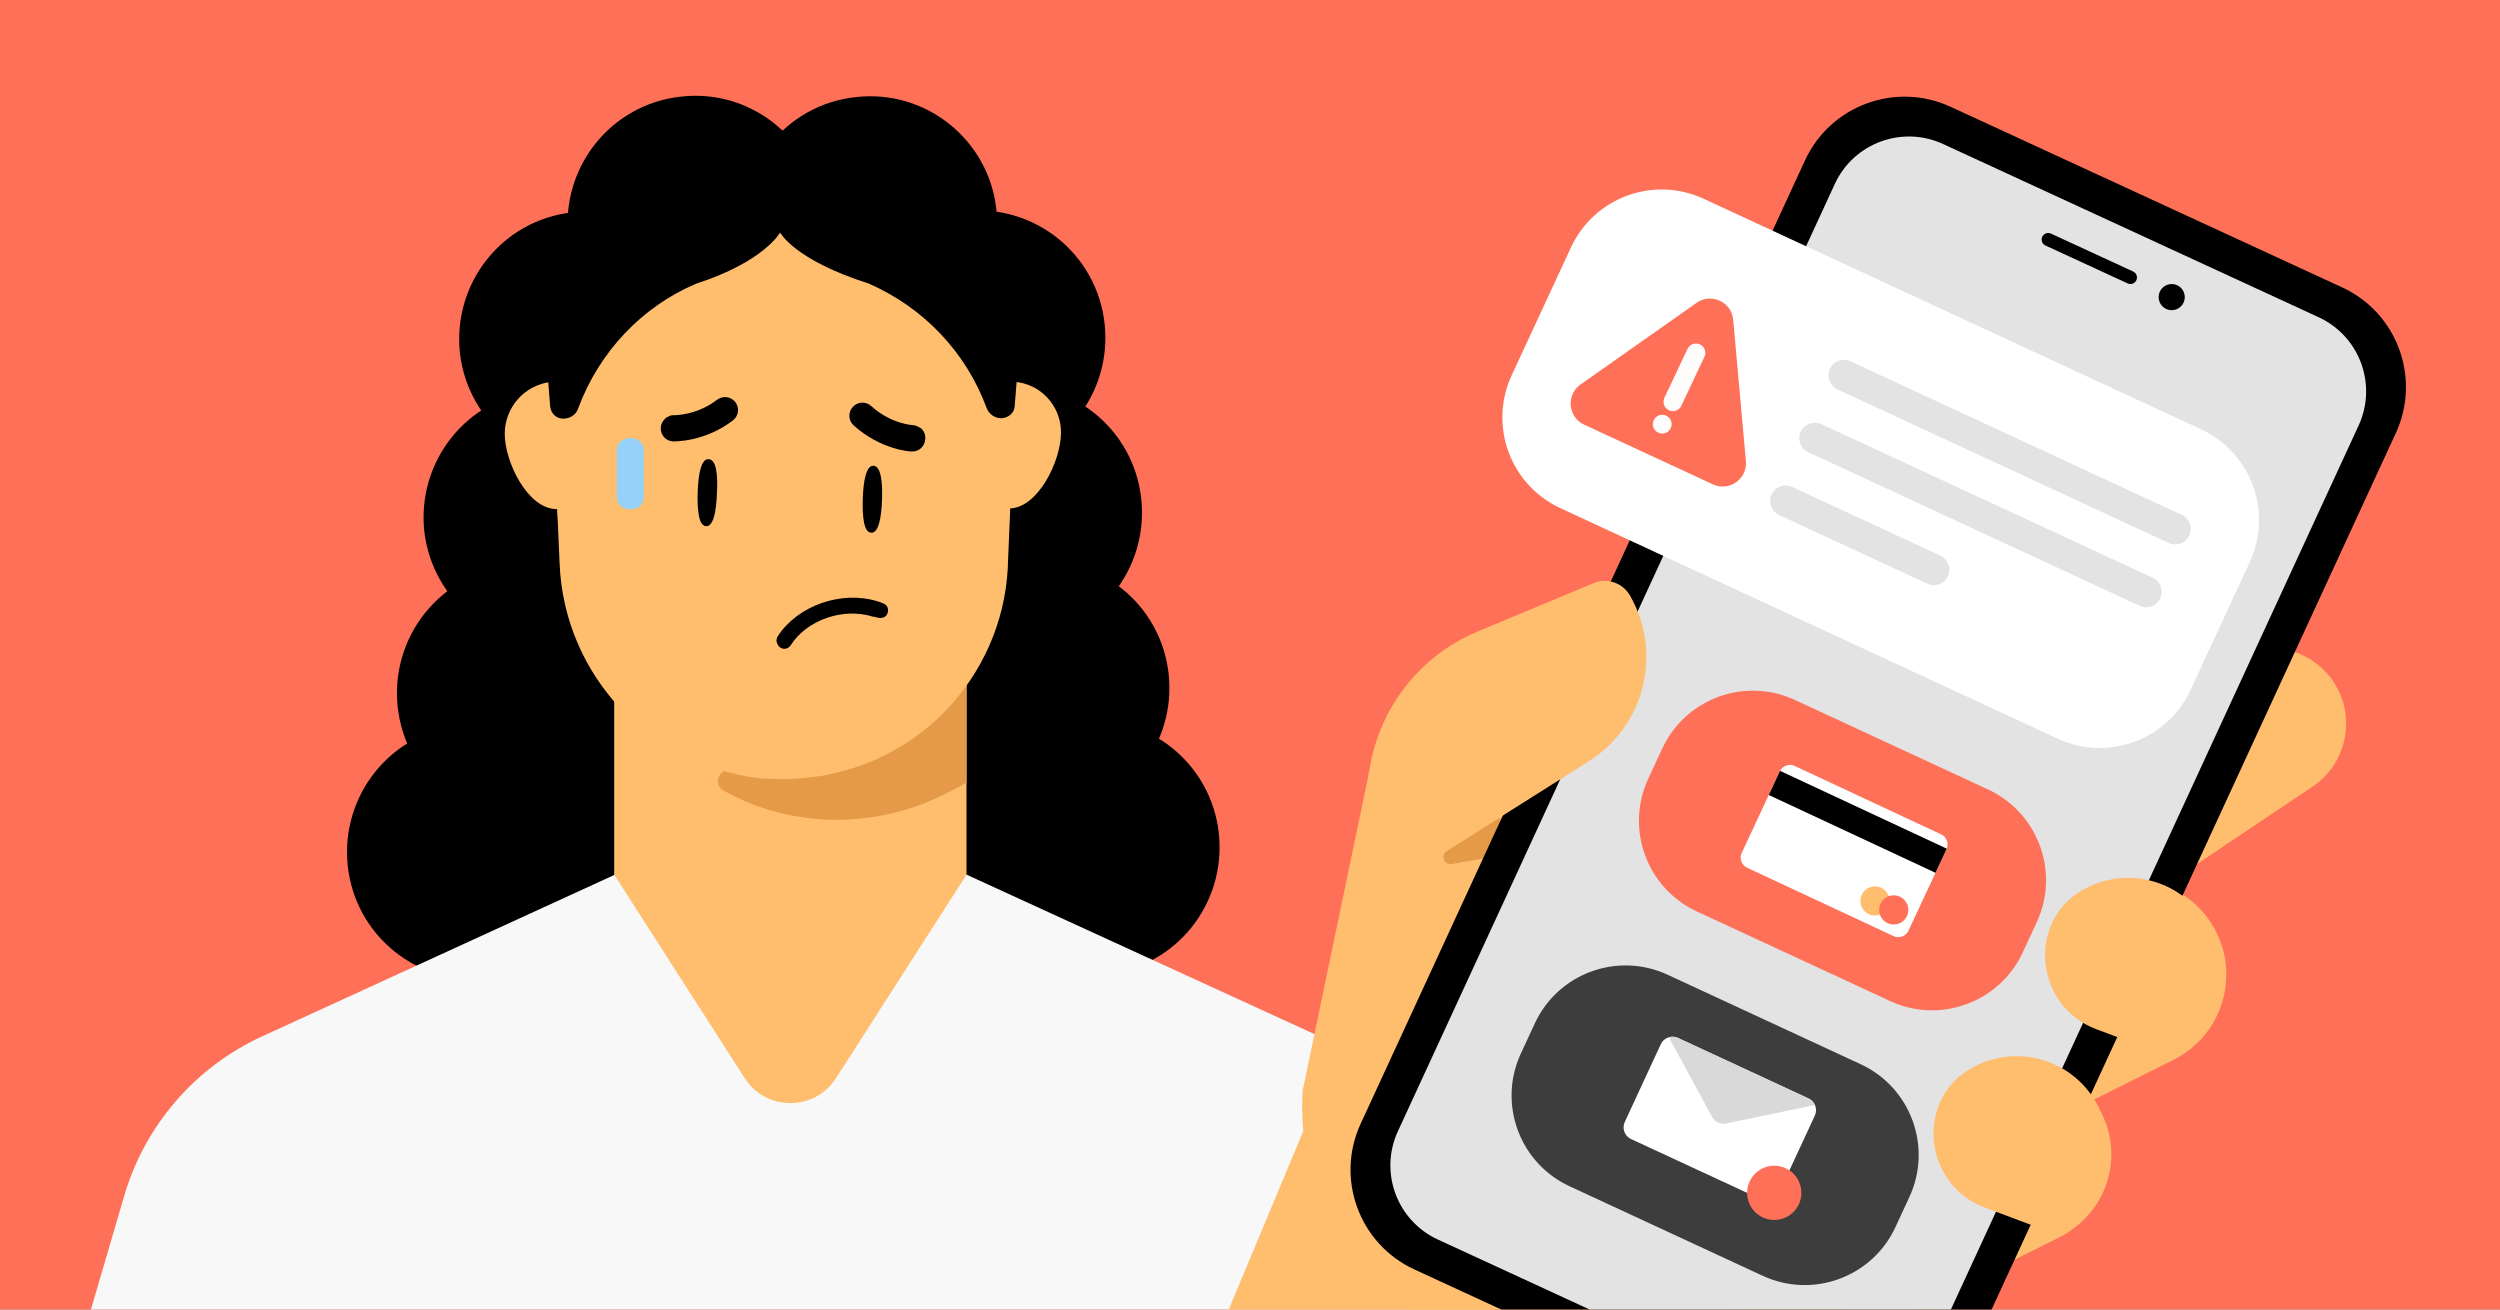 <svg fill="none" height="495" viewBox="0 0 945 495" width="945" xmlns="http://www.w3.org/2000/svg" xmlns:xlink="http://www.w3.org/1999/xlink"><rect x="0" y="0" width="945" height="495" fill="#808080" stroke="none"/><clipPath id="clip0_11388_1363"><path d="M0 0H945V495H0Z"/></clipPath><g clip-path="url(#clip0_11388_1363)"><path d="M0 0H945V495H0Z" fill="#ff7059"/><g fill="#000000"><path d="M213.614 243.426C240.113 240.565 259.021 216.706 256.16 190.206 253.298 163.707 229.415 144.595 202.939 147.66 176.441 150.522 157.532 174.381 160.394 200.881 163.459 227.356 187.318 246.264 213.614 243.426Z"/><path d="M268.037 132.295C294.536 129.434 313.444 105.574 310.583 79.075 307.518 52.599 283.838 33.464 257.363 36.529 230.864 39.39 211.955 63.25 214.817 89.75 217.678 116.248 241.538 135.157 268.037 132.295Z"/><path d="M227.07 176.03C253.569 173.169 272.478 149.309 269.616 122.81 266.755 96.311 242.872 77.199 216.396 80.264 189.897 83.125 170.988 106.985 173.85 133.484 176.891 159.756 200.571 178.891 227.07 176.03Z"/><path d="M203.55 309.811C230.05 306.949 248.958 283.09 246.097 256.59 243.032 230.115 219.351 210.979 192.876 214.045 166.377 216.906 147.468 240.765 150.33 267.265 153.191 293.764 177.075 312.876 203.55 309.811Z"/><path d="M184.675 369.905C211.175 367.043 230.083 343.184 227.222 316.685 224.156 290.209 200.477 271.074 174.001 274.139 147.502 277.001 128.594 300.86 131.455 327.359 134.316 353.858 158.2 372.97 184.675 369.905Z"/><path d="M245.476 369.905C271.975 367.043 290.884 343.184 288.022 316.685 284.957 290.209 261.277 271.074 234.802 274.139 208.303 277.001 189.394 300.86 192.256 327.359 195.117 353.858 219.001 372.97 245.476 369.905Z"/><path d="M357.493 369.905C383.991 367.043 402.9 343.184 400.038 316.685 396.973 290.209 373.294 271.074 346.818 274.139 320.319 277.001 301.411 300.86 304.272 327.359 307.134 353.858 331.017 372.97 357.493 369.905Z"/><path d="M388.846 241.714C415.345 238.853 434.253 214.994 431.392 188.494 428.531 161.995 404.647 142.883 378.172 145.948 351.672 148.81 332.764 172.669 335.625 199.169 338.463 225.464 362.347 244.576 388.846 241.714Z"/><path d="M334.095 132.476C360.594 129.614 379.503 105.755 376.641 79.255 373.779 52.757 349.896 33.645 323.42 36.71 296.922 39.571 278.013 63.431 280.875 89.93 283.736 116.429 307.619 135.541 334.095 132.476Z"/><path d="M375.002 175.622C401.501 172.761 420.409 148.9 417.548 122.402 414.686 95.902 390.803 76.79 364.327 79.855 337.829 82.717 318.92 106.577 321.781 133.075 324.847 159.551 348.73 178.663 375.002 175.622Z"/><path d="M399.202 308.005C425.702 305.143 444.61 281.284 441.749 254.784 438.887 228.286 415.004 209.173 388.528 212.238 362.029 215.1 343.121 238.96 345.982 265.459 348.843 291.958 372.727 311.07 399.202 308.005Z"/><path d="M418.176 368.224C444.675 365.362 463.584 341.502 460.723 315.003 457.861 288.504 433.978 269.392 407.502 272.457 381.002 275.318 362.095 299.178 364.956 325.677 367.998 351.949 391.677 371.085 418.176 368.224Z"/></g><path d="M232.504 330.598H365.314L498.705 391.734C524.022 403.338 543.058 425.354 550.882 452.082L696.064 948.052H-98.246L46.937 452.082C54.76 425.354 73.796 403.338 99.113 391.734L232.504 330.598Z" fill="#f8f8f8"/><path d="M232.167 176.718H365.339V330.635L315.986 407.56C307.929 420.118 289.577 420.118 281.52 407.56L232.167 330.635V176.718Z" fill="#ffbd6e"/><path d="M365.342 256.199V295.835C361.661 297.913 358.003 299.771 355.653 300.868 343.929 306.56 330.676 309.746 316.662 309.923 300.972 309.882 286.283 306.01 273.48 298.824 269.304 296.624 271.856 290.138 276.321 291.272 282.667 292.601 289.169 293.499 295.96 293.332 319.711 293.472 348.302 273.032 365.342 256.199Z" fill="#e59a48"/><path d="M229.98 163.726C230.007 174.661 221.327 192.384 210.392 192.411L210.188 192.435C199.433 192.235 190.794 174.66 190.79 163.929 190.857 153.808 198.358 145.509 208.337 144.354 209.151 144.26 209.762 144.189 210.601 144.298 215.966 144.297 220.753 146.425 224.46 149.918 227.759 153.457 229.978 158.36 229.98 163.726Z" fill="#ffbd6e"/><path d="M383.535 140.582 383.505 143.887 382.343 176.631 381.87 192.165 380.993 213.111C381.04 213.519 380.908 214.153 380.954 214.56 379.874 235.531 371.107 254.295 357.679 268.44 355.831 270.304 354.163 271.942 352.292 273.604 351.548 274.309 350.781 274.81 350.217 275.289 347.757 277.224 345.299 279.16 342.792 280.688 341.845 281.418 340.874 281.943 339.903 282.468 332.768 286.803 324.881 289.986 316.649 291.971 315.451 292.316 314.229 292.458 313.03 292.803 311.628 293.171 310.406 293.313 308.981 293.478 307.555 293.643 306.129 293.808 304.908 293.949 304.5 293.996 303.89 294.067 303.279 294.138 301.038 294.397 298.774 294.453 296.511 294.509 294.858 294.494 293.409 294.455 291.756 294.44 290.51 294.378 289.265 294.316 288.019 294.254 286.57 294.215 285.301 293.949 284.032 293.683L283.828 293.707C282.582 293.644 281.517 293.355 280.451 293.066 279.613 292.956 278.775 292.847 277.913 292.534 261.391 288.874 246.567 280.271 235.079 268.392 221.224 253.898 212.373 234.491 211.527 212.918L210.768 195.669 210.721 195.262 210.524 191.776 209.75 176.18 208.509 147.636 208.469 143.719C208.122 137.155 215.56 130.102 219.749 125.283 225.222 119.077 231.354 113.208 237.987 108.105 251.276 98.105 266.728 90.743 283.036 87.204 289.075 85.886 295.389 85.155 301.663 85.874 307.1 86.482 312.247 88.156 317.394 89.832 324.061 92.155 330.548 94.706 337.059 97.461 340.53 98.917 344 100.372 347.134 102.487 350.699 104.757 353.521 107.732 356.546 110.684 361.686 115.868 367.007 120.824 372.148 126.008 375.29 129.978 383.963 135.373 383.535 140.582Z" fill="#ffbd6e"/><path d="M401.052 163.527C401.056 174.258 392.376 191.98 381.668 192.188L381.464 192.212C372.589 192.207 365.041 180.492 362.617 170.246 361.926 167.85 361.691 165.813 361.658 163.753 361.655 153.021 370.33 144.175 381.266 144.146 381.877 144.076 382.715 144.185 383.349 144.318 393.337 145.019 401.119 153.406 401.052 163.527Z" fill="#ffbd6e"/><path d="M295.585 49.427C246.161 39.67 206.863 65.684 206.976 114.791L207.01 141.824 207.056 142.231 207.97 153.683C208.276 156.33 210.369 158.359 213.04 158.256 215.711 158.153 217.81 156.671 218.569 154.314 226.441 133.176 242.414 116.054 263.067 107.265 288.93 98.905 294.879 87.897 294.879 87.897 294.879 87.897 300.202 98.219 328.272 107.146 348.917 116.107 365.115 133.013 372.932 154.191 373.826 156.565 376.075 158.162 378.542 158.082 381.214 157.98 383.469 156.068 383.57 153.373L384.49 141.709 384.513 141.913 384.52 138.403C396.299 70.789 348.261 42.709 295.585 49.427Z" fill="#000000"/><path d="M270.994 186.425C270.778 193.468 269.581 199.179 266.863 198.874 264.168 198.773 263.508 193.071 263.725 186.029 263.941 178.987 265.138 173.276 267.856 173.58 270.755 173.657 271.415 179.36 270.994 186.425Z" fill="#000000"/><path d="M333.403 188.901C333.186 195.943 331.99 201.654 329.272 201.349 326.577 201.249 325.917 195.546 326.133 188.504 326.35 181.462 327.546 175.751 330.265 176.055 332.983 176.36 333.643 182.062 333.403 188.901Z" fill="#000000"/><path d="M251.799 157.894C250.671 158.85 249.795 160.191 249.78 161.844 249.679 164.538 251.795 166.769 254.489 166.87 255.1 166.799 266.287 167.156 277.093 158.887 279.169 157.203 279.653 154.257 277.945 151.978 276.26 149.903 273.314 149.418 271.035 151.127 263.071 157.208 254.784 156.93 254.58 156.953 253.742 156.844 252.77 157.369 251.799 157.894Z" fill="#000000"/><path d="M348.018 161.822C349.154 162.723 349.954 164.282 349.736 165.958 349.635 168.652 347.403 170.768 344.708 170.668 344.097 170.738 332.864 169.975 322.724 160.829 320.655 159.006 320.505 155.926 322.33 153.858 324.154 151.79 327.233 151.639 329.301 153.464 336.691 160.244 345.002 160.727 345.206 160.703 346.248 160.789 347.133 161.306 348.018 161.822Z" fill="#000000"/><path d="M331.753 233.464C333.453 233.886 335.035 233.291 335.481 231.794 336.131 230.274 335.308 228.513 333.811 228.066 333.153 227.73 332.518 227.597 331.657 227.284 317.962 223.091 301.507 228.917 293.976 240.521 293.639 241.18 293.326 242.041 293.624 242.832 293.922 243.623 294.196 244.211 294.878 244.751 295.105 244.931 295.309 244.908 295.536 245.087 296.829 245.556 298.207 244.985 298.904 243.872 305.018 234.29 318.717 229.607 329.85 233.066 330.687 233.175 331.322 233.308 331.753 233.464Z" fill="#000000"/><path d="M238.809 165.642H237.713C235.191 165.642 233.146 167.687 233.146 170.21V187.931C233.146 190.454 235.191 192.499 237.713 192.499H238.809C241.332 192.499 243.377 190.454 243.377 187.931V170.21C243.377 167.687 241.332 165.642 238.809 165.642Z" fill="#95d1f9"/><path d="M499.561 411.005 433.456 569.199 515.649 596.933 609.496 600.886 661.133 480.045 499.561 411.005Z" fill="#ffbd6e"/><path d="M517.558 291.651 492.39 412.329C489.992 451.61 511.571 487.588 546.514 502.52L540.662 524.621C584.766 543.468 719.72 534.39 742.104 489.802L818.968 336.639 697.057 263.357 517.558 291.651Z" fill="#ffbd6e"/><path d="M669.802 441.588 746.572 403.157C759.928 396.471 776.202 401.887 782.888 415.243L790.87 431.191C797.556 444.546 792.138 460.82 778.785 467.506L702.016 505.938 669.802 441.588Z" fill="#ffbd6e"/><path d="M728.616 366.673 789.453 336.217C807.211 327.33 828.851 334.533 837.734 352.286 846.625 370.038 839.42 391.68 821.669 400.567L760.829 431.023C756.433 433.224 751.065 431.438 748.864 427.041L724.634 378.639C722.432 374.242 724.219 368.875 728.616 366.673Z" fill="#ffbd6e"/><path d="M758.004 276.969 849.145 246.438C862.651 241.913 877.448 248.015 883.819 260.753 890.261 273.643 886.118 289.312 874.156 297.328L794.808 350.5 758.004 276.969Z" fill="#ffbd6e"/><path d="M566.909 309.025 546.853 321.653C545.605 322.441 545.226 324.077 545.99 325.336 546.574 326.28 547.663 326.778 548.757 326.597L569.941 322.899 566.909 309.025Z" fill="#e59a48"/><path d="M885.331 108.628 737.327 40.366C716.514 30.766 691.866 39.854 682.265 60.668L514.324 424.787C504.724 445.601 513.829 470.257 534.627 479.849L682.628 548.112C703.442 557.711 728.09 548.623 737.69 527.809L905.633 163.69C915.232 142.876 906.129 118.22 885.331 108.628Z" fill="#000000"/><path d="M726.403 518.927 891.552 160.854C898.695 145.375 891.93 127.054 876.463 119.923L734.491 54.441C719.012 47.301 700.691 54.07 693.56 69.533L528.407 427.606C521.267 443.085 528.019 461.398 543.499 468.538L685.471 534.019C700.934 541.151 719.264 534.406 726.403 518.927Z" fill="#e3e3e3"/><path d="M818.834 116.798C821.315 117.941 824.252 116.858 825.394 114.379 826.536 111.901 825.457 108.965 822.976 107.822 820.496 106.678 817.558 107.761 816.416 110.24 815.275 112.719 816.361 115.654 818.834 116.798Z" fill="#000000"/><path d="M775.255 88.297 806.329 102.63C807.565 103.2 808.124 104.668 807.542 105.922 806.975 107.158 805.51 107.713 804.258 107.135L773.177 92.801C771.94 92.231 771.385 90.763 771.963 89.51 772.533 88.274 774.001 87.719 775.255 88.297Z" fill="#000000"/><path d="M832.016 162.291 644.009 75.142C625.069 66.363 602.597 74.6 593.818 93.54L571.409 141.883C562.629 160.823 570.866 183.295 589.807 192.075L777.813 279.223C796.754 288.002 819.225 279.765 828.005 260.825L850.414 212.482C859.193 193.542 850.956 171.07 832.016 162.291Z" fill="#ffffff"/><path d="M641.311 114.468C646.855 110.567 654.542 114.13 655.148 120.881L659.945 174.306C660.551 181.057 653.622 185.932 647.472 183.082L598.806 160.524C592.657 157.673 591.899 149.234 597.442 145.334L641.311 114.468Z" fill="#ff7059"/><path d="M644.275 134.876C645.106 133.114 644.353 131.011 642.59 130.178 640.828 129.347 638.724 130.1 637.892 131.863L629.152 150.372C628.321 152.135 629.074 154.238 630.837 155.07 632.6 155.903 634.703 155.148 635.535 153.386L644.275 134.876Z" fill="#fffcfc"/><path d="M626.813 163.543C628.587 164.381 630.703 163.622 631.541 161.848 632.378 160.075 631.619 157.958 629.845 157.121 628.072 156.283 625.955 157.042 625.118 158.816 624.281 160.589 625.039 162.706 626.813 163.543Z" fill="#fffcfc"/><path d="M824.7 194.623 699.459 136.569C696.525 135.209 693.045 136.485 691.685 139.418 690.325 142.352 691.601 145.833 694.534 147.192L819.775 205.246C822.709 206.606 826.19 205.331 827.55 202.397 828.91 199.463 827.634 195.982 824.7 194.623Z" fill="#e3e3e3"/><path d="M813.692 218.372 688.451 160.318C685.517 158.958 682.036 160.234 680.676 163.168 679.317 166.101 680.592 169.582 683.526 170.942L808.767 228.996C811.701 230.356 815.182 229.08 816.541 226.146 817.901 223.213 816.625 219.732 813.692 218.372Z" fill="#e3e3e3"/><path d="M733.466 210.036 677.442 184.067C674.509 182.708 671.028 183.983 669.668 186.917 668.308 189.851 669.584 193.331 672.518 194.691L728.541 220.66C731.475 222.02 734.956 220.744 736.315 217.811 737.675 214.877 736.399 211.396 733.466 210.036Z" fill="#e3e3e3"/><path d="M751.491 298.425 678.494 264.588C659.554 255.809 637.082 264.046 628.303 282.986L623.032 294.357C614.252 313.298 622.489 335.769 641.43 344.549L714.427 378.386C733.367 387.165 755.839 378.928 764.618 359.988L769.889 348.617C778.669 329.676 770.432 307.205 751.491 298.425Z" fill="#ff7059"/><path d="M703.349 402.284 630.352 368.447C611.412 359.667 588.94 367.904 580.161 386.845L574.89 398.216C566.11 417.156 574.347 439.628 593.288 448.407L666.285 482.244C685.225 491.024 707.697 482.787 716.476 463.846L721.747 452.476C730.527 433.535 722.29 411.064 703.349 402.284Z" fill="#3d3d3d"/><path d="M627.792 394.697C628.922 392.262 631.81 391.204 634.245 392.332L683.645 415.231C686.081 416.36 687.139 419.249 686.011 421.684L672.38 451.09C671.251 453.525 668.362 454.583 665.927 453.455L616.527 430.556C614.092 429.427 613.033 426.538 614.162 424.103L627.792 394.697Z" fill="#ffffff"/><path d="M683.646 415.231 634.246 392.332C633.125 391.813 631.909 391.757 630.812 392.084L647.197 422.236C648.22 424.12 650.357 425.11 652.456 424.674L686.054 417.69C685.595 416.642 684.765 415.75 683.646 415.231Z" fill="#d9d9d9"/><path d="M666.352 460.195C671.49 462.576 677.585 460.342 679.967 455.204 682.349 450.066 680.114 443.97 674.976 441.588 669.838 439.207 663.742 441.441 661.361 446.579 658.979 451.717 661.214 457.813 666.352 460.195Z" fill="#ff7059"/><path d="M733.753 315.383 678.365 289.528C676.257 288.544 673.753 289.455 672.77 291.56L658.368 322.412C657.385 324.518 658.296 327.023 660.403 328.006L715.791 353.861C717.898 354.845 720.403 353.935 721.386 351.83L735.789 320.977C736.771 318.871 735.859 316.367 733.753 315.383Z" fill="#ffffff"/><path d="M735.87 320.8 672.852 291.383 668.595 300.503 731.612 329.921 735.87 320.8Z" fill="#000000"/><path d="M706.413 345.565C709.176 346.854 712.46 345.663 713.748 342.903 715.036 340.143 713.842 336.861 711.078 335.571 708.316 334.281 705.034 335.473 703.745 338.233 702.457 340.994 703.651 344.276 706.413 345.565Z" fill="#ffbd6e"/><path d="M713.504 348.939C716.266 350.229 719.549 349.037 720.839 346.277 722.127 343.517 720.932 340.234 718.169 338.945 715.406 337.655 712.123 338.848 710.835 341.607 709.547 344.367 710.741 347.65 713.504 348.939Z" fill="#ff7059"/><path d="M778.978 467.246C796.06 458.701 802.982 437.917 794.422 420.83L793.186 418.347C784.644 401.267 763.859 394.341 746.772 402.903 746.062 403.257 745.361 403.637 744.694 404.03 723.778 416.323 727.391 447.837 750.082 456.375L778.978 467.246Z" fill="#ffbd6e"/><path d="M821.15 399.847C838.231 391.301 845.153 370.517 836.593 353.43L835.356 350.947C826.812 333.867 806.03 326.941 788.941 335.503 788.232 335.857 787.531 336.237 786.864 336.63 765.948 348.923 769.561 380.437 792.248 388.975L821.15 399.847Z" fill="#ffbd6e"/><path d="M525.76 334.983C505.558 299.514 520.973 254.381 558.635 238.668L602.367 220.422C607.468 218.292 613.358 220.289 616.119 225.081 628.582 246.768 621.721 274.405 600.572 287.755L525.76 334.983Z" fill="#ffbd6e"/></g></svg>